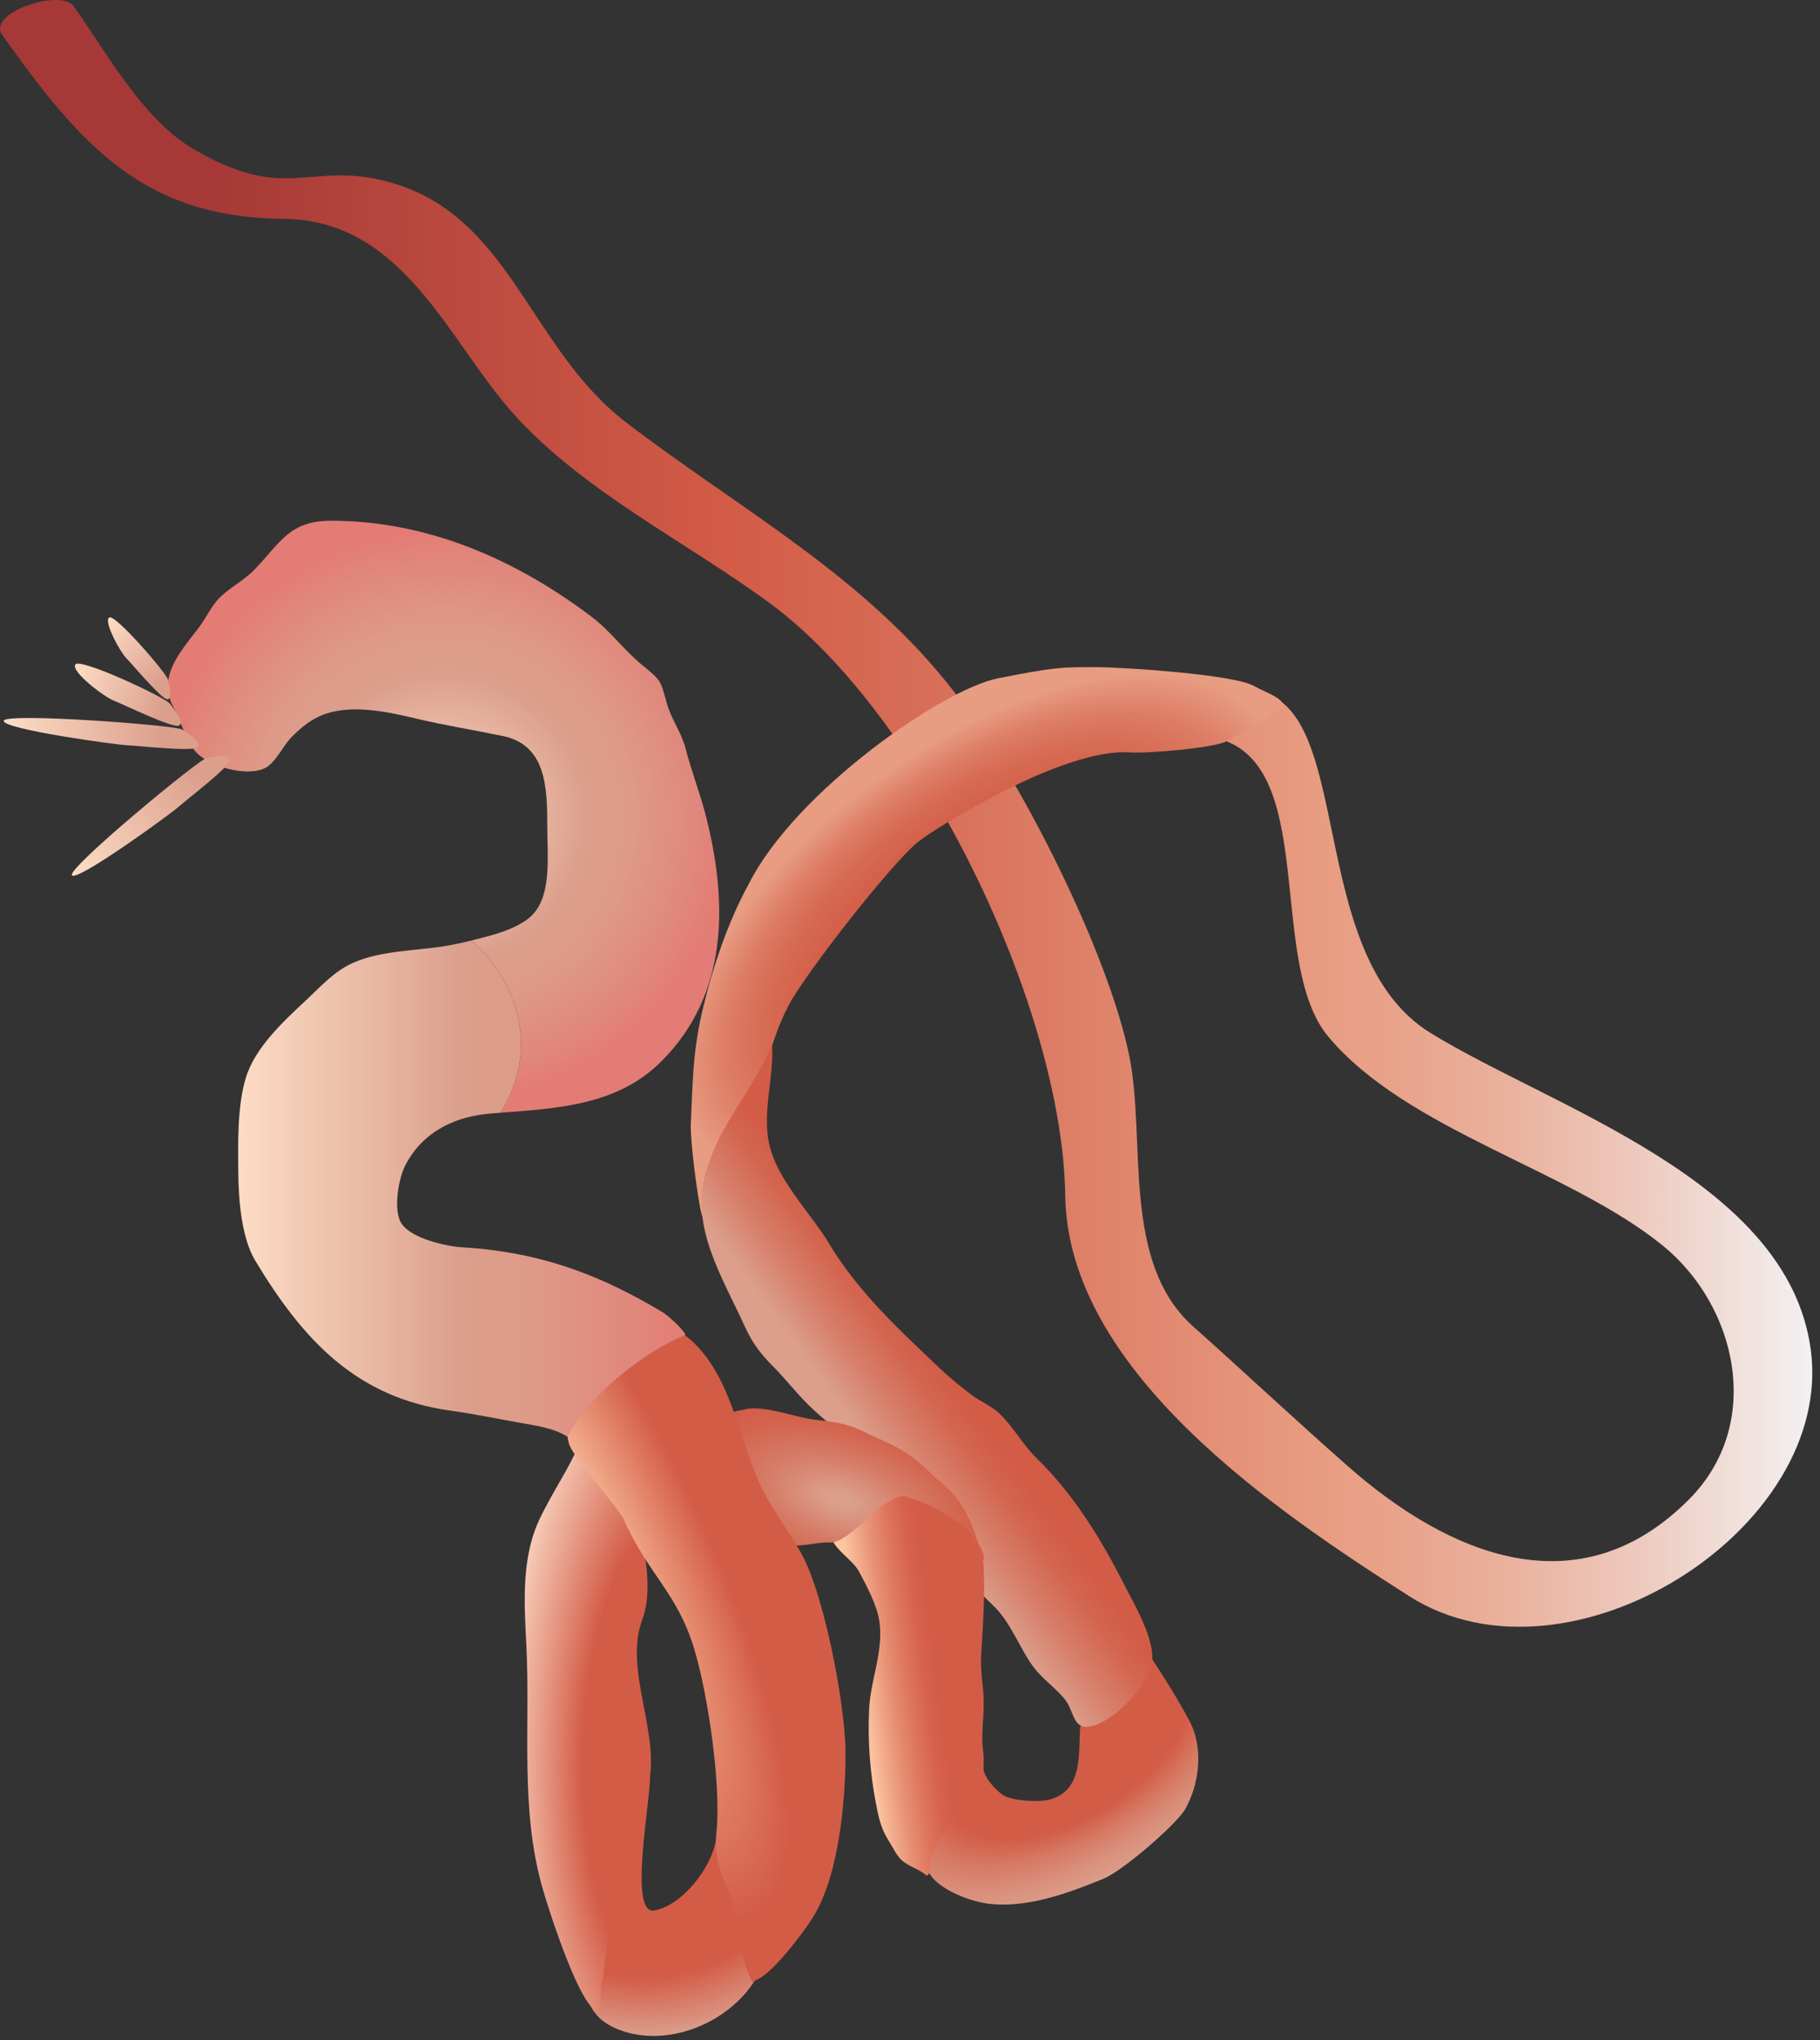 
        <svg xmlns:rdf="http://www.w3.org/1999/02/22-rdf-syntax-ns#" xmlns="http://www.w3.org/2000/svg" xmlns:cc="http://creativecommons.org/ns#" xmlns:xlink="http://www.w3.org/1999/xlink" xmlns:dc="http://purl.org/dc/elements/1.1/" x="0px" y="0px" width="447" height="501" viewBox="0 0 447 501" xml:space="preserve">
            <rect x="0" y="0" width="447" height="501" fill="#333333" stroke="none"/>
            <title>Palolo virdis (Samoan Palolo Worm)</title>
            <desc xmlns:ian_image_library="https://ian.umces.edu/media-library/">
                <ian_image_library:title>Palolo virdis (Samoan Palolo Worm)</ian_image_library:title>
                <ian_image_library:descr>Illustration of the edible portion of the polychaete worm Palolo viridis.</ian_image_library:descr>
                <ian_image_library:scene>
                    <ian_image_library:contains>palolo, palolo harvest, palolo swarming, Annelida, Polychaeta, Aciculata, Eunicida, Eunicidae, Palolo </ian_image_library:contains>
                    <ian_image_library:when>2010-07-30</ian_image_library:when>
                </ian_image_library:scene>
            </desc>
            
<defs>
</defs>
<linearGradient id="ian_symbols_fd6641a4e156a06409d321d9b24df434" gradientUnits="userSpaceOnUse" x1="0" y1="303.241" x2="445.106" y2="303.241" gradientTransform="matrix(1 0 0 -1 0 503)">
	<stop  offset="0.117" style="stop-color:#A63937"/>
	<stop  offset="0.405" style="stop-color:#D35C47"/>
	<stop  offset="0.518" style="stop-color:#D86F59"/>
	<stop  offset="0.731" style="stop-color:#E89D82"/>
	<stop  offset="0.772" style="stop-color:#E8A38B"/>
	<stop  offset="0.835" style="stop-color:#EAB29E"/>
	<stop  offset="0.91" style="stop-color:#EECCC1"/>
	<stop  offset="0.995" style="stop-color:#F2EFEF"/>
	<stop  offset="1" style="stop-color:#F2F2F2"/>
</linearGradient>
<path fill="url(#ian_symbols_fd6641a4e156a06409d321d9b24df434)" d="M301.196,182.039c21.979,8.571,10.206,54.882,25.063,72.584
	c19.334,23.027,59.109,32.57,82.111,51.268c18.246,14.817,24.918,43.787,6.473,62.325c-27.189,27.362-59.27,13.462-83.787-8.118
	c-12.811-11.283-25.302-22.99-38.045-34.365c-17.647-15.748-11.509-45.647-15.603-66.151c-5.156-25.714-26.937-68.771-43.016-89.607
	c-21.98-28.505-52.412-44.664-80.543-66.179c-24.066-18.378-28.438-51.176-58.671-59.189c-19.349-5.143-24.73,5.475-47.708-8.025
	c-12.463-7.337-21.234-23.59-29.353-35.019C14.927-2.929-3.292,3.158,0.522,8.54C19.99,35.941,35.366,53.442,69.625,53.734
	c29.753,0.252,40.664,30.538,56.997,48.452c17.156,18.817,42.298,31.083,62.629,46.085c37.143,27.401,71.708,99.188,72.372,145.328
	c0.639,42.977,51.388,77.314,84.517,98.418c39.059,24.862,104.705-16.387,98.564-60.771c-5.729-41.448-63.455-59.148-93.367-77.565
	c-31.43-19.35-18.004-82.182-43.837-84.016c-5.362-0.381-19.683,8.429-12.666,11.167L301.196,182.039z"/>
<radialGradient id="ian_symbols_41d8d13132f4a1e4edb2ef0707d852c2" cx="138.327" cy="103.368" r="100.675" gradientTransform="matrix(0.802 -0.598 -0.311 -0.417 161.925 353.869)" gradientUnits="userSpaceOnUse">
	<stop  offset="0.374" style="stop-color:#D35C47"/>
	<stop  offset="0.497" style="stop-color:#D4604A"/>
	<stop  offset="0.612" style="stop-color:#D76B54"/>
	<stop  offset="0.724" style="stop-color:#DD7D65"/>
	<stop  offset="0.833" style="stop-color:#E6977E"/>
	<stop  offset="0.853" style="stop-color:#E89D82"/>
</radialGradient>
<path fill="url(#ian_symbols_41d8d13132f4a1e4edb2ef0707d852c2)" d="M178.833,298.145c-0.983-3.563-5.604,3.588-6.534,0c-0.957-3.654-2.832-18.319-2.632-22.146
	c0.452-8.969,0.364-16.853,2.632-26.833c2.468-10.859,6.388-22.675,11.77-32.401c11.508-22.472,47.455-47.547,61.156-50.206
	c13.688-2.671,15.189-2.724,23.508-2.724c7.296,0,34.339,1.821,39.229,4.625c3.096,1.768,8.862,3.462,6.538,5.708
	c-1.184,1.143-11.894,7.01-13.303,7.874c-2.604,1.594-19.229,3.056-23.694,2.737c-16.451-1.156-48.051,18.737-52.131,22.06
	c-6.458,5.263-27.481,32.066-31.708,40.12c-2.485,4.731-4.306,10.287-5.754,15.548c-2.06,7.467-5.089,14.151-6.658,21.605
	c-0.97,4.639-1.965,9.236-1.82,14.033"/>
<radialGradient id="ian_symbols_f469c4a23160c9b4ddb38f2ace3ce601" cx="174.564" cy="-89.543" r="68.203" gradientTransform="matrix(0.851 -0.525 -0.282 -0.457 88.585 479.421)" gradientUnits="userSpaceOnUse">
	<stop  offset="0.485" style="stop-color:#D35C47"/>
	<stop  offset="0.618" style="stop-color:#D67963"/>
	<stop  offset="0.753" style="stop-color:#D98E7A"/>
	<stop  offset="0.882" style="stop-color:#DB9C88"/>
	<stop  offset="1" style="stop-color:#DB9F8C"/>
</radialGradient>
<path fill="url(#ian_symbols_f469c4a23160c9b4ddb38f2ace3ce601)" d="M241.809,433.358c-1.354,2.019,3.017,6.724,4.877,7.681c2.458,1.262,8.505,1.648,11.282,0.863
	c8.186-2.326,6.857-11.562,7.322-17.927c4.57-1.303,9.168-14.884,10.246-16.505c1.234-1.848,3.295-2.152,5.262-3.083
	c1.928,2.379,10.525,15.895,12.187,20.094c2.405,6.126,1.382,14.06-1.899,19.825c-2.166,3.787-15.416,15.177-20,17.063
	c-8.758,3.589-19.217,7.456-28.744,6.1c-5.076-0.717-16.213-4.916-14.764-11.281c1.235-5.476,3.933-8.851,6.922-13.607
	c2.141-3.402,2.951-6.404,6.699-8.305"/>
<linearGradient id="ian_symbols_9829b08f46304674a57280fced8ef288" gradientUnits="userSpaceOnUse" x1="207.815" y1="146.587" x2="255.037" y2="181.309" gradientTransform="matrix(1 0 0 -1 0 503)">
	<stop  offset="0.092" style="stop-color:#DB9F8C"/>
	<stop  offset="0.263" style="stop-color:#D77E69"/>
	<stop  offset="0.424" style="stop-color:#D3654F"/>
	<stop  offset="0.521" style="stop-color:#D35C47"/>
</linearGradient>
<path fill="url(#ian_symbols_9829b08f46304674a57280fced8ef288)" d="M253.755,409.306c-2.963-4.065-4.811-9.01-8.066-13.104c-1.729-2.179-4.08-3.802-5.648-6.086
	c-1.74-2.552-2.75-5.448-4.69-7.92c-2.06-2.632-4.61-4.679-6.618-7.376c-3.189-4.266-6.472-8.838-10.139-12.678
	c-6.405-6.737-14.578-11.375-21.023-18.112c-2.711-2.817-4.89-5.621-7.614-8.372c-3.15-3.163-5.196-5.86-6.99-9.809
	c-5.633-12.357-13.447-24.385-9.673-37.754c3.349-11.894,10.19-18.046,16.344-31.348c0.465,8.678-2.949,17.607-0.211,26.1
	c2.618,8.146,10.1,15.68,14.365,22.816c5.316,8.863,12.93,16.93,20.413,24.066c4.836,4.61,9.129,8.996,14.551,12.93
	c2.125,1.568,4.811,2.671,6.711,4.492c3.414,3.269,5.688,7.613,9.156,10.988c8.969,8.719,15.945,20,21.541,31.137
	c2.645,5.25,8.851,15.296,6.231,21.263c-2.192,4.971-9.476,12.877-15.202,13.516c-3.721,0.411-3.429-3.986-5.701-6.777
	C259.138,414.396,255.96,412.296,253.755,409.306z"/>
<radialGradient id="ian_symbols_4c47251013d935b49da3f0a0654af9ce" cx="38.459" cy="368.132" r="67.959" gradientTransform="matrix(-0.961 0.276 0.279 0.971 91.711 70.822)" gradientUnits="userSpaceOnUse">
	<stop  offset="0.681" style="stop-color:#D35C47"/>
	<stop  offset="0.896" style="stop-color:#DB9F8C"/>
</radialGradient>
<path fill="url(#ian_symbols_4c47251013d935b49da3f0a0654af9ce)" d="M175.834,451.867c-1.104,6.87-8.285,16.095-15.155,17.33c-6.378,1.13-0.877-27.029-1.036-33.049
	c-3.416,2.34-16,34.483-16,37.114c0,9.596-2.685,20.279,7.322,24.771c12.425,5.566,29.076-1.25,35.441-13.396
	C192.095,473.756,175.834,451.867,175.834,451.867z"/>
<radialGradient id="ian_symbols_eea72936a687a25439c9835bb6486255" cx="-57.85" cy="1.022" r="120.937" gradientTransform="matrix(0.018 -1 -0.388 -0.007 167.551 373.505)" gradientUnits="userSpaceOnUse">
	<stop  offset="0.491" style="stop-color:#D35C47"/>
	<stop  offset="0.714" style="stop-color:#E79C87"/>
	<stop  offset="0.982" style="stop-color:#FEE4D2"/>
</radialGradient>
<path fill="url(#ian_symbols_eea72936a687a25439c9835bb6486255)" d="M157.518,377.719c-1.728-7.203-7.069-12.146-8.904-19.164c-0.744-0.291-6.75-1.408-7.481-1.435
	c-2.525,5.315-7.575,12.903-9.648,18.392c-3.335,8.877-2.697,19.084-2.219,28.292c1.049,20.199-1.662,40.519,4.08,60.251
	c1.674,5.741,9.262,29.383,13.568,29.914c1.143-0.665,0.066-7.376,1.262-8.026c-0.093-2.963,3.375-23.866,4.213-25.953
	c6.1-15.335,3.84-11.097,6.658-20.837c3.654-12.729-6.046-28.729-1.289-41.421C159.896,392.029,159.033,384.057,157.518,377.719z"/>
<radialGradient id="ian_symbols_333804409911f5849da556ff1ef4eb36" cx="108.936" cy="302.416" r="70.245" gradientTransform="matrix(1 0 0 -1 0 503)" gradientUnits="userSpaceOnUse">
	<stop  offset="0" style="stop-color:#FCDCC5"/>
	<stop  offset="0.503" style="stop-color:#DB9F8C"/>
	<stop  offset="0.669" style="stop-color:#DE9988"/>
	<stop  offset="0.906" style="stop-color:#E1857B"/>
	<stop  offset="1" style="stop-color:#E37C75"/>
</radialGradient>
<path fill="url(#ian_symbols_333804409911f5849da556ff1ef4eb36)" d="M122.859,273.28c14.511-1.103,28.837-1.914,39.562-12.61c16.425-16.399,16.397-38.738,10.977-60.16
	c-1.422-5.634-3.548-11.003-4.997-16.598c-1.116-4.279-3.562-7.282-4.678-11.349c-1.488-5.409-1.315-5.422-5.86-9.116
	c-4.638-3.774-7.814-8.385-12.611-12.013c-18.472-13.94-40.026-23.495-63.747-23.547c-10.432-0.026-12.412,5.155-19.083,12.079
	c-2.618,2.711-6.246,4.452-8.757,7.11c-1.781,1.874-3.296,5.05-4.957,7.216c-4.491,5.86-10.139,11.974-6.086,19.468
	c1.701,3.163,2.977,7.867,5.183,10.578c3.123,3.827,12.717,6.631,17.382,4.239c2.499-1.289,4.319-5.396,6.365-7.495
	c2.392-2.458,5.13-4.678,8.438-5.781c7.003-2.339,15.521-0.412,22.377,1.209c6.964,1.648,14.047,2.777,21.156,4.252
	c10.738,2.232,10.884,12.864,10.884,22.246c0,7.563,1.355,18.166-4.851,22.737c-3.88,2.857-8.943,4.013-13.794,5.236
	C128.561,242.437,131.83,259.315,122.859,273.28z"/>
<linearGradient id="ian_symbols_01dc14d11b308db4fdf07df7f2318ffd" gradientUnits="userSpaceOnUse" x1="207.706" y1="87.264" x2="249.019" y2="92.461" gradientTransform="matrix(1 0 0 -1 0 503)">
	<stop  offset="0.098" style="stop-color:#FCC6A2"/>
	<stop  offset="0.127" style="stop-color:#F8BB98"/>
	<stop  offset="0.256" style="stop-color:#E89276"/>
	<stop  offset="0.374" style="stop-color:#DD755B"/>
	<stop  offset="0.474" style="stop-color:#D6624D"/>
	<stop  offset="0.546" style="stop-color:#D35C47"/>
</linearGradient>
<path fill="url(#ian_symbols_01dc14d11b308db4fdf07df7f2318ffd)" d="M227.656,460.692c-1.873-1.729-4.425-2.18-6.326-3.974c-1.223-1.17-2.086-3.137-3.003-4.545
	c-2.006-3.109-2.604-6.127-3.282-9.754c-1.409-7.508-1.94-15.069-1.582-22.737c0.359-7.229,3.721-14.563,2.445-21.926
	c-0.665-3.827-3.083-8.346-4.917-11.774c-1.714-3.229-6.937-5.834-6.883-9.342c0.133-9.66,21.966-11.906,28.026-9.037
	c4.877,2.313,9.275,12.134,9.475,17.196c0.333,7.827-0.227,14.538-0.65,22.18c-0.199,3.494,0.65,7.614,0.65,11.122
	c0,4.52-0.703,7.921-0.133,12.146c1.768,13.088-13.859,17.978-13.156,29.727L227.656,460.692z"/>
<radialGradient id="ian_symbols_6313790edf8bc3748146e275c9a58334" cx="247.05" cy="63.685" r="39.6" gradientTransform="matrix(0.951 0.309 0.161 -0.496 -38.88 323.453)" gradientUnits="userSpaceOnUse">
	<stop  offset="0.08" style="stop-color:#DB9F8C"/>
	<stop  offset="0.463" style="stop-color:#D67C67"/>
	<stop  offset="0.796" style="stop-color:#D3654F"/>
	<stop  offset="1" style="stop-color:#D35C47"/>
</radialGradient>
<path fill="url(#ian_symbols_6313790edf8bc3748146e275c9a58334)" d="M183.948,345.932c5.501-0.427,11.562,2.299,17.063,2.844c3.708,0.371,7.628,1.022,10.95,2.724
	c5.887,3.017,10.033,3.642,17.169,10.806c2.352,2.379,8.717,5.514,11.666,19.188c1.355,6.285,4.214-6.711-18.178-13.913
	c-4.824-1.556-13.714,11.508-18.791,11.242c-3.415-0.173-7.641,1.383-10.937,0.411c-0.651-0.198-1.688-0.025-2.392-0.053
	c-0.106-2.671-3.728-6.529-4.126-9.307c-0.598-4.12-0.605-6.255-1.947-10.137c-1.183-3.4-4.824-9.514-4.492-12.915
	c0.638-0.2,1.315-0.452,1.98-0.479"/>
<radialGradient id="ian_symbols_4ef519328c315394f165d624912550cd" cx="221.458" cy="296.576" r="167.965" gradientTransform="matrix(0.453 0.891 0.264 -0.134 -41.774 215.917)" gradientUnits="userSpaceOnUse">
	<stop  offset="0.123" style="stop-color:#FCC6A2"/>
	<stop  offset="0.644" style="stop-color:#D35C47"/>
</radialGradient>
<path fill="url(#ian_symbols_4ef519328c315394f165d624912550cd)" d="M184.972,487.031c-3.295-5.263-3.548-16.491-5.993-22.285c-2.112-4.983-3.602-9.263-3.029-14.646
	c1.235-11.507-2.046-33.991-5.501-45.327c-4.146-13.635-11.375-18.313-17.222-31.562c-1.196-2.726-11.721-14.485-13.276-18.101
	c-1.568-3.653-0.186-13.182,1.993-16.346c2.525-3.668,11.495-9.488,15.721-11.602c6.113-3.068,10.778,0.054,14.738,4.771
	c7.601,9.049,9.46,22.179,14.338,32.771c2.99,6.498,7.508,11.733,10.645,17.927c5.023,9.913,9.648,33.436,10.219,45.541
	c0.252,5.104,0.013,29.847-7.88,42.616c-2.246,3.642-10.418,14.552-14.325,15.575"/>
<linearGradient id="ian_symbols_c2d51ce00926ca440dcb15af3257cce5" gradientUnits="userSpaceOnUse" x1="58.491" y1="211.075" x2="168.274" y2="211.075" gradientTransform="matrix(1 0 0 -1 0 503)">
	<stop  offset="0" style="stop-color:#FCDCC5"/>
	<stop  offset="0.503" style="stop-color:#DB9F8C"/>
	<stop  offset="0.669" style="stop-color:#DE9988"/>
	<stop  offset="0.906" style="stop-color:#E1857B"/>
	<stop  offset="1" style="stop-color:#E37C75"/>
</linearGradient>
<path fill="url(#ian_symbols_c2d51ce00926ca440dcb15af3257cce5)" d="M168.202,327.938c0.691-0.387-3.748-4.651-5.568-5.741c-13.209-7.854-28.026-14.618-48.996-15.867
	c-4.186-0.239-12.465-2.192-14.937-5.714c-2.272-3.229-0.837-11.256,0.904-14.553c4.385-8.357,12.518-11.973,21.089-12.61
	c0.718-0.054,1.436-0.119,2.166-0.172c8.97-13.967,5.701-30.844-7.096-42.299c-2.392,0.598-4.811,1.116-7.203,1.475
	c-7.069,1.063-15.216,1.063-21.807,3.987c-4.691,2.1-7.747,5.608-11.495,9.116c-5.542,5.169-12.638,11.682-14.897,19.177
	c-2.1,6.988-1.9,16.025-1.834,23.334c0.066,6.685,0.784,15.906,4.146,21.501c11.615,19.296,24.704,33.661,47.973,36.864
	c5.794,0.797,11.349,1.979,17.023,2.977c3.628,0.625,8.55,1.344,11.74,3.456C143.623,343.686,157.89,331.964,168.202,327.938z"/>
<linearGradient id="ian_symbols_747c6b63a0ca42d45d8bd5c0901671e6" gradientUnits="userSpaceOnUse" x1="25.821" y1="349.947" x2="41.662" y2="333.649" gradientTransform="matrix(1 0 0 -1 0 503)">
	<stop  offset="0" style="stop-color:#FCDCC5"/>
	<stop  offset="0.883" style="stop-color:#DB9F8C"/>
</linearGradient>
<path fill="url(#ian_symbols_747c6b63a0ca42d45d8bd5c0901671e6)" d="M26.794,151.647c1.369-1.076,14.1,13.688,14.445,15.229c0.333,1.542,1.183,4.412,0,4.864
	c-1.196,0.465-8.651-8.518-10.179-10.046C29.532,160.166,25.426,152.71,26.794,151.647z"/>
<linearGradient id="ian_symbols_01b838853ce119a4352d667614df38d7" gradientUnits="userSpaceOnUse" x1="19.685" y1="404.486" x2="35.529" y2="388.185" gradientTransform="matrix(1.103 -0.486 -0.482 -1.092 191.176 616.487)">
	<stop  offset="0" style="stop-color:#FCDCC5"/>
	<stop  offset="0.883" style="stop-color:#DB9F8C"/>
</linearGradient>
<path fill="url(#ian_symbols_01b838853ce119a4352d667614df38d7)" d="M18.475,163.208c0.997-1.834,22.14,8.08,23.256,9.608c1.103,1.515,3.442,4.239,2.352,5.315
	c-1.103,1.077-13.647-5.103-16.066-6.033C25.611,171.182,17.479,165.029,18.475,163.208z"/>
<linearGradient id="ian_symbols_216ea0f3049059a4a5a107d80820c8d6" gradientUnits="userSpaceOnUse" x1="2.228" y1="451.84" x2="28.134" y2="425.187" gradientTransform="matrix(0.878 -0.825 -0.818 -0.87 368.878 573.856)">
	<stop  offset="0" style="stop-color:#FCDCC5"/>
	<stop  offset="0.883" style="stop-color:#DB9F8C"/>
</linearGradient>
<path fill="url(#ian_symbols_216ea0f3049059a4a5a107d80820c8d6)" d="M0.909,177.016c0.332-2.06,42.244,1.077,43.799,2.14c1.555,1.063,4.665,2.857,3.987,4.239
	c-0.665,1.382-14.564-0.266-17.156-0.345C28.974,182.996,0.576,179.075,0.909,177.016z"/>
<linearGradient id="ian_symbols_25c3e4d4929493c439c56703f771e9b0" gradientUnits="userSpaceOnUse" x1="30.165" y1="533.45" x2="56.069" y2="506.799" gradientTransform="matrix(0.061 -1.204 -1.192 -0.06 653.536 284.655)">
	<stop  offset="0" style="stop-color:#FCDCC5"/>
	<stop  offset="0.883" style="stop-color:#DB9F8C"/>
</linearGradient>
<path fill="url(#ian_symbols_25c3e4d4929493c439c56703f771e9b0)" d="M17.665,214.956c-1.196-1.714,31.216-28.491,33.076-28.811c1.847-0.306,5.329-1.156,5.808,0.306
	c0.465,1.449-10.698,9.887-12.611,11.628C42.037,199.819,18.848,216.67,17.665,214.956z"/>
</svg>
